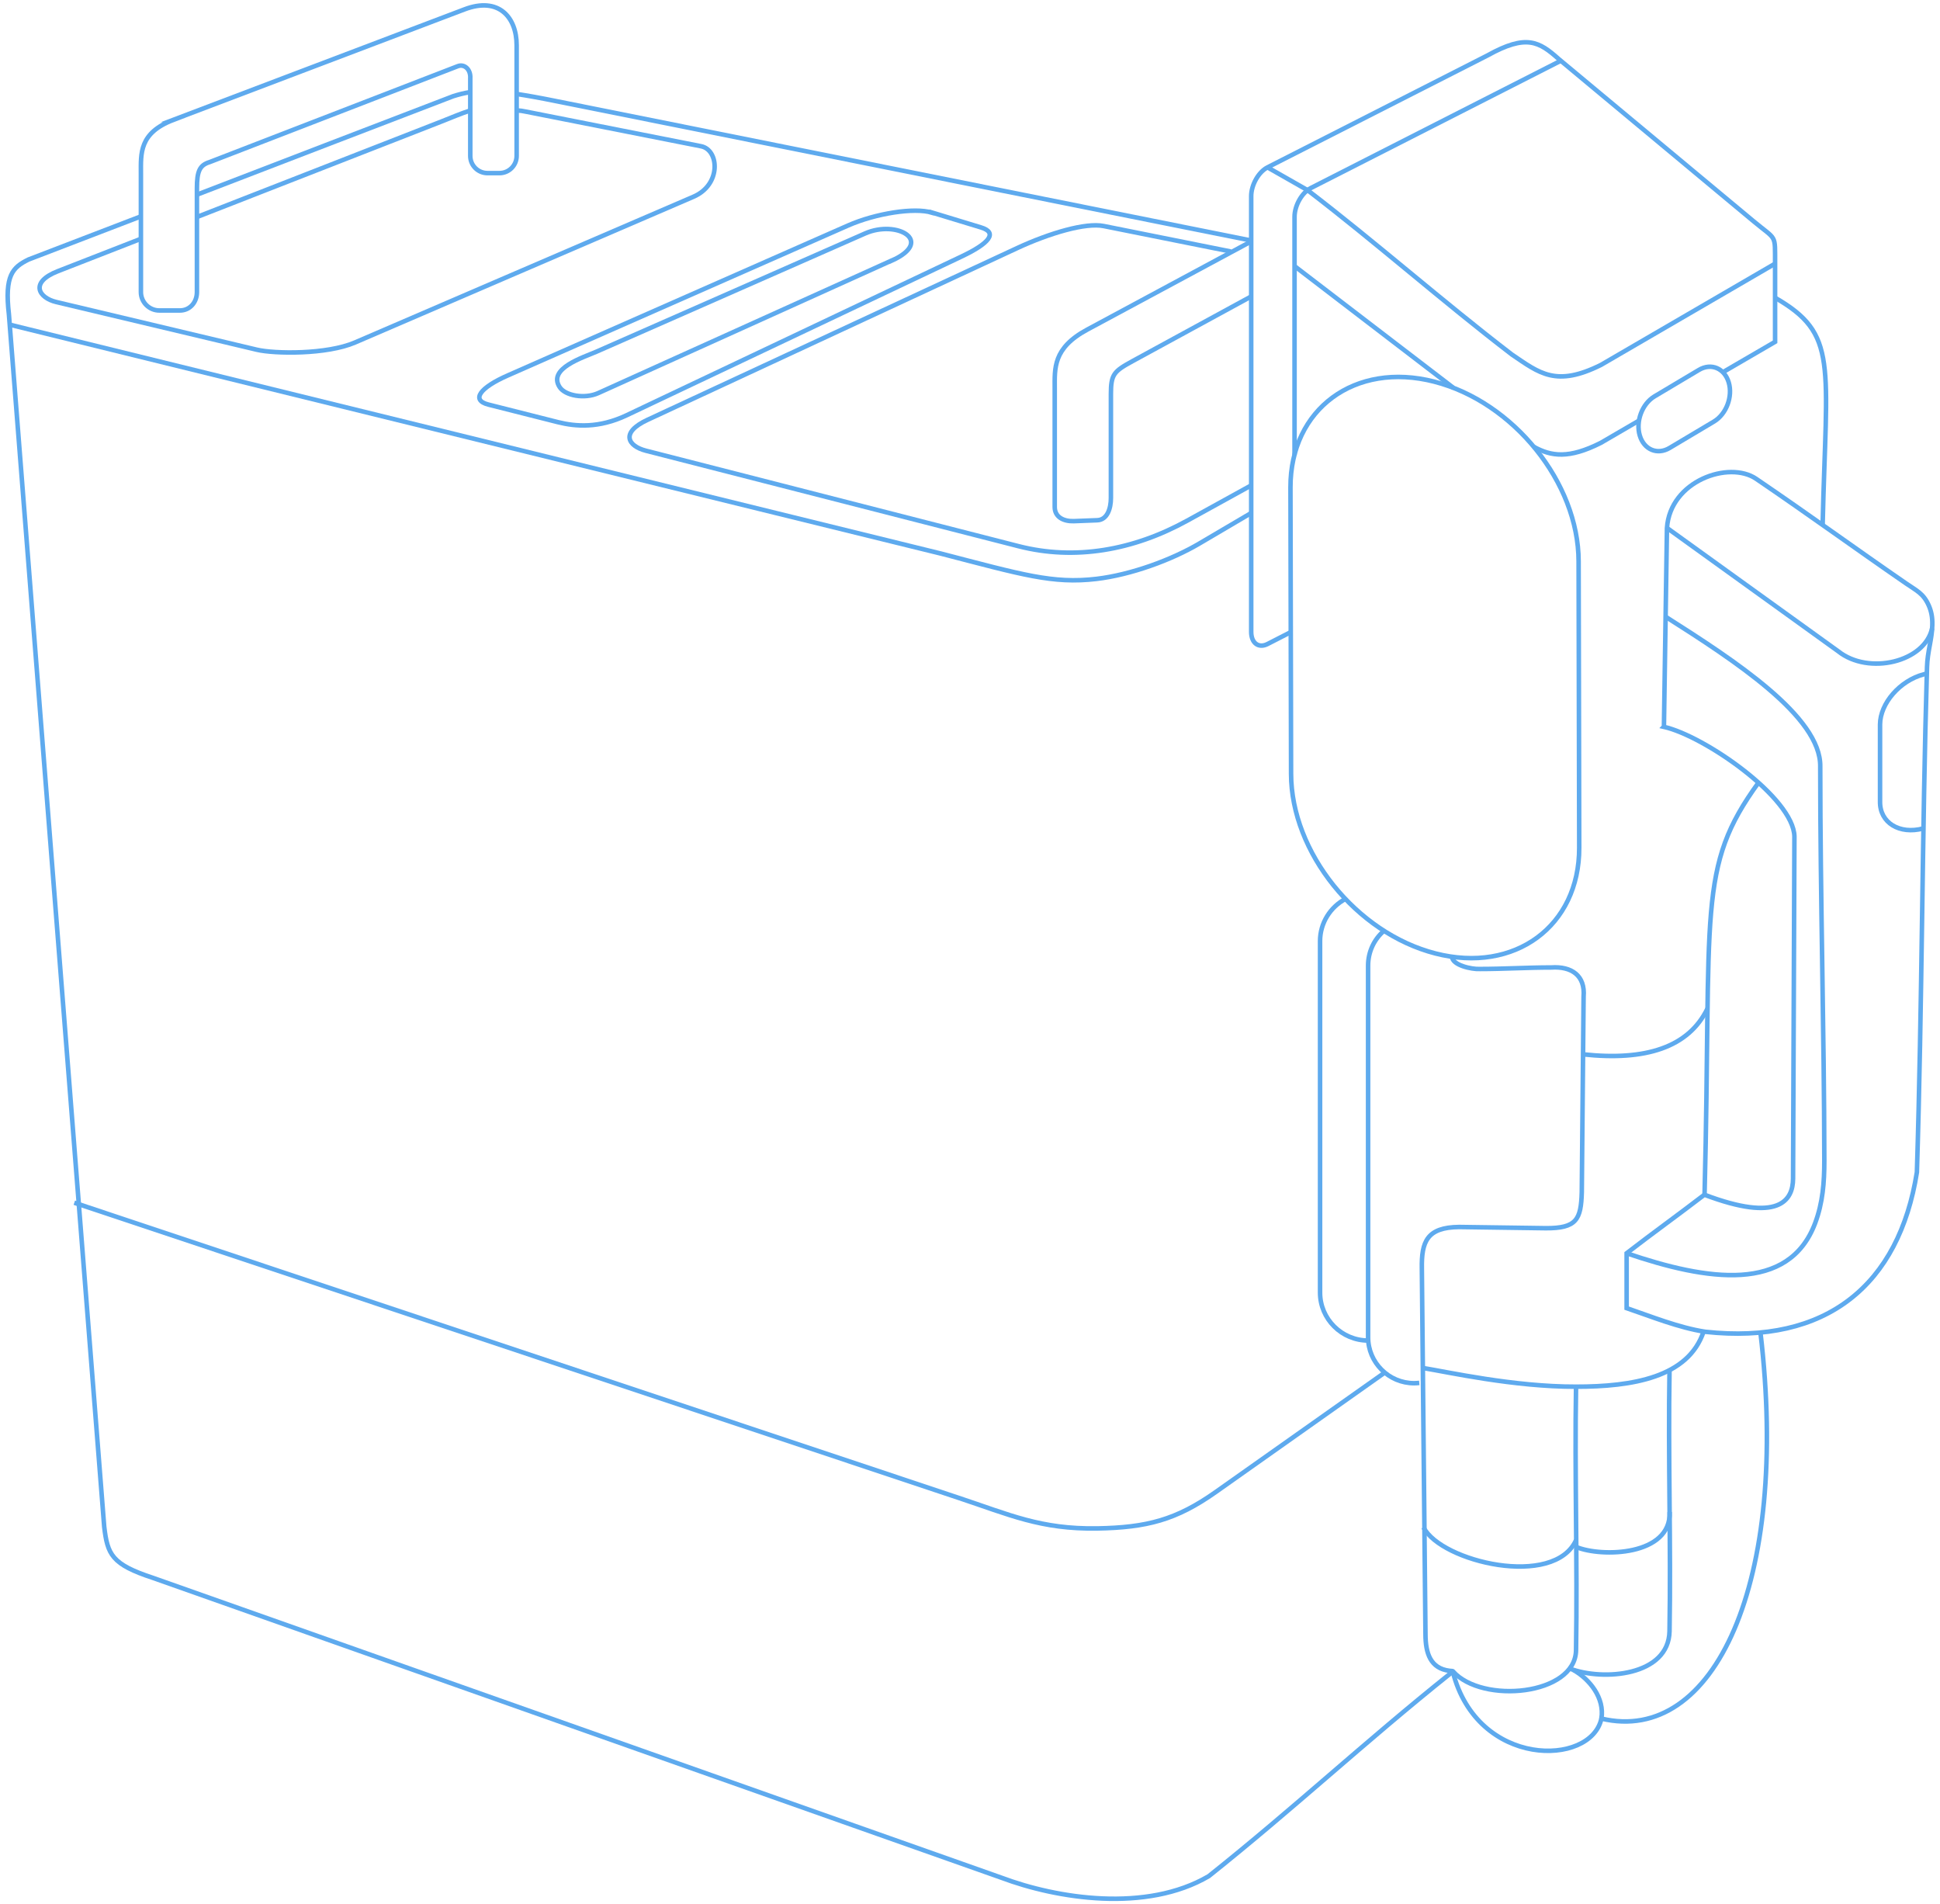 <svg width="428" height="420" viewBox="0 0 428 420" fill="none" xmlns="http://www.w3.org/2000/svg">
<path fill-rule="evenodd" clip-rule="evenodd" d="M316.419 84.178C333.911 88.668 348.237 106.462 348.27 123.79L348.404 186.983C348.437 204.278 334.177 214.788 316.685 210.298C299.193 205.808 284.867 187.981 284.834 170.686L284.7 107.493C284.667 90.198 298.927 79.688 316.419 84.178Z" stroke="#5EAAEE" stroke-miterlimit="22.93"/>
<path d="M284.767 139.422L279.636 142.049C277.67 143.047 276.038 141.85 276.038 139.355V43.269C276.038 40.774 277.67 37.914 279.636 36.916L328.213 12.205C336.776 7.448 339.575 9.178 343.906 13.036C358.232 24.943 372.526 36.883 386.852 48.79C392.05 53.114 391.583 51.484 391.617 58.169C391.65 64.189 391.583 69.377 391.617 75.397C387.785 77.626 383.954 79.854 380.122 82.083M285.6 58.701C297.294 67.648 308.956 76.595 320.65 85.542M338.375 98.546C342.24 100.675 346.105 101.24 353.168 97.681L361.564 92.792" stroke="#5EAAEE" stroke-miterlimit="22.93"/>
<path d="M285.6 100.309V47.826C285.6 45.331 287.233 42.471 289.198 41.473L344.339 13.402" stroke="#5EAAEE" stroke-miterlimit="22.93"/>
<path d="M279.636 36.918L288.465 41.94C303.792 53.681 318.218 66.452 333.544 78.193C339.675 82.35 343.306 85.41 353.202 80.488L391.584 58.171" stroke="#5EAAEE" stroke-miterlimit="22.93"/>
<path d="M391.583 65.652C405.577 73.701 402.945 79.887 402.112 115.641" stroke="#5EAAEE" stroke-miterlimit="22.93"/>
<path fill-rule="evenodd" clip-rule="evenodd" d="M367.095 160.275C367.328 145.675 367.528 131.074 367.762 116.473C368.461 105.996 381.488 101.573 387.419 105.597C399.647 113.912 408.809 120.63 420.504 128.679C422.802 130.275 424.302 130.841 425.501 133.502C426.068 134.765 426.367 136.162 426.301 137.925C426.234 140.985 425.235 143.679 425.135 147.138C424.035 184.322 424.069 221.373 422.902 258.557C418.971 283.402 402.978 296.672 376.224 293.746C370.327 292.847 364.063 290.287 358.866 288.524V276.417C364.863 271.794 369.994 268.136 376.024 263.513C392.45 269.732 395.549 264.777 395.582 259.987L395.882 184.488C395.682 175.974 376.058 162.338 367.062 160.309L367.095 160.275Z" stroke="#5EAAEE" stroke-miterlimit="22.93"/>
<path d="M367.462 136.031C382.588 145.643 401.779 158.082 401.579 169.091C401.579 198.193 402.445 226.929 402.479 256.031C402.479 260.787 402.145 265.277 400.446 269.801C394.616 285.233 376.691 282.506 358.866 276.419" stroke="#5EAAEE" stroke-miterlimit="22.93"/>
<path d="M367.762 116.441C380.356 125.521 392.95 134.568 405.544 143.648C412.274 149.002 424.668 146.009 426.268 138.559" stroke="#5EAAEE" stroke-miterlimit="22.93"/>
<path d="M425.101 148.57C424.868 148.604 424.635 148.67 424.402 148.737C419.137 150.134 414.806 155.122 414.773 159.779V176.808C414.706 181.464 419.037 184.125 424.302 182.728" stroke="#5EAAEE" stroke-miterlimit="22.93"/>
<path fill-rule="evenodd" clip-rule="evenodd" d="M381.388 84.346C382.321 87.472 380.855 91.331 378.157 92.96L368.328 98.814C365.629 100.41 362.697 99.18 361.764 96.053C360.831 92.927 362.297 89.069 364.996 87.439L374.825 81.585C377.524 79.989 380.455 81.22 381.388 84.346Z" stroke="#5EAAEE" stroke-miterlimit="22.93"/>
<path d="M376.058 263.48C377.657 200.121 374.292 191.44 387.985 172.582" stroke="#5EAAEE" stroke-miterlimit="22.93"/>
<path d="M43.447 42.937C62.305 35.686 81.129 28.436 99.987 21.218C101.253 20.819 102.419 20.52 103.752 20.32M113.947 20.719C116.313 21.085 119.145 21.584 122.576 22.283C173.819 32.56 224.762 42.77 276.004 53.048M320.35 210.997C320.35 212.892 324.715 213.824 326.448 213.724C331.712 213.724 336.976 213.391 342.24 213.391C346.705 213.092 349.77 215.154 349.37 219.844C349.237 234.212 349.104 248.613 348.97 262.981C348.804 269.001 347.804 270.93 341.041 270.897C334.677 270.797 328.28 270.731 321.916 270.631C314.786 270.697 313.587 273.89 313.687 279.777L314.486 360.398C314.486 364.722 315.619 367.981 319.751 368.513C320.817 368.646 320.783 368.447 319.817 369.245C301.059 384.245 285.5 398.813 266.676 413.813C252.882 421.895 233.191 418.768 220.897 414.145C158.526 392.094 96.155 370.076 33.751 348.025C24.622 345.032 23.723 342.87 22.99 336.75C15.893 246.518 9.03 159.544 1.966 69.345C0.967 60.697 2.799 58.968 6.298 57.238C14.56 54.079 22.823 50.886 31.086 47.726" stroke="#5EAAEE" stroke-miterlimit="22.93"/>
<path d="M305.524 302.727C293.03 311.541 280.735 320.222 268.241 329.069C259.479 335.255 253.015 336.918 242.087 337.118C229.593 337.317 222.696 334.091 211.468 330.366C146.432 308.681 81.429 286.962 16.393 265.277" stroke="#5EAAEE" stroke-miterlimit="22.93"/>
<path d="M2.133 71.609C70.601 88.439 139.069 105.268 207.57 122.097C225.528 126.753 232.258 128.816 241.887 127.685C249.484 126.787 258.446 123.527 264.677 119.836L276.038 113.15" stroke="#5EAAEE" stroke-miterlimit="22.93"/>
<path d="M313.12 305.02C312.754 305.054 312.387 305.087 311.988 305.087C306.39 305.087 301.826 300.53 301.826 294.943V212.992C301.826 209.932 303.158 207.171 305.324 205.309" stroke="#5EAAEE" stroke-miterlimit="22.93"/>
<path d="M301.859 295.675C295.995 295.675 291.23 290.919 291.23 285.098V207.57C291.23 203.546 293.529 200.021 296.861 198.258" stroke="#5EAAEE" stroke-miterlimit="22.93"/>
<path d="M388.385 293.879C394.949 349.189 378.057 384.976 353.302 379.056C351.003 389.699 325.915 390.032 320.517 368.713" stroke="#5EAAEE" stroke-miterlimit="22.93"/>
<path fill-rule="evenodd" clip-rule="evenodd" d="M38.216 26.441L102.486 2.062C110.016 -0.798 113.981 3.791 113.981 9.978V34.39C113.981 36.486 112.281 38.182 110.182 38.182H107.55C105.451 38.182 103.752 36.486 103.752 34.39V17.295C103.885 15.299 102.453 14.035 100.987 14.601L46.246 35.754C44.08 36.419 43.447 37.716 43.447 41.508V64.423C43.447 66.652 41.914 68.481 39.682 68.481H35.151C32.919 68.481 31.086 66.652 31.086 64.423V38.282C31.086 33.858 30.653 29.335 38.249 26.441H38.216Z" stroke="#5EAAEE" stroke-miterlimit="22.93"/>
<path d="M276.038 65.39L249.85 79.658C245.719 81.92 245.086 82.552 245.086 86.942V109.858C245.086 112.086 244.319 114.68 242.054 114.747L236.89 114.946C234.624 115.013 232.692 114.048 232.692 111.82V85.678C232.692 81.254 232.258 76.798 239.855 72.707L276.038 53.25" stroke="#5EAAEE" stroke-miterlimit="22.93"/>
<path fill-rule="evenodd" clip-rule="evenodd" d="M205.571 46.863L216.399 50.156C220.264 51.32 218.198 53.715 212.068 56.608L138.236 91.597C132.105 94.491 127.041 94.092 123.143 93.127L107.75 89.236C103.852 88.238 105.851 85.511 112.081 82.783L187.046 49.757C193.243 47.029 201.739 45.732 205.571 46.896V46.863Z" stroke="#5EAAEE" stroke-miterlimit="22.93"/>
<path d="M43.447 47.862L97.455 26.776C99.587 25.944 101.553 25.079 103.719 24.381M113.947 24.348C114.714 24.381 115.38 24.481 115.98 24.614L154.695 32.263C158.66 33.062 159.193 40.745 152.962 43.405L78.331 75.534C72.1 78.228 60.539 78.062 56.641 77.13L12.428 66.62C8.497 65.689 6.464 62.263 12.795 59.802L31.053 52.685" stroke="#5EAAEE" stroke-miterlimit="22.93"/>
<path d="M276.038 107.061L261.911 114.844C250.017 121.396 237.123 123.658 224.695 120.465L142.5 99.412C138.602 98.414 136.703 95.454 142.867 92.594L224.429 54.711C231.525 51.419 239.521 49.057 243.486 49.855L271.54 55.476" stroke="#5EAAEE" stroke-miterlimit="22.93"/>
<path fill-rule="evenodd" clip-rule="evenodd" d="M196.775 57.438L131.972 86.706C129.007 88.037 124.675 87.305 123.442 85.343C120.844 81.252 128.64 78.857 131.605 77.56L190.878 51.484C197.841 48.425 206.27 53.148 196.775 57.471V57.438Z" stroke="#5EAAEE" stroke-miterlimit="22.93"/>
<path d="M349.237 232.55C363.064 234.047 372.526 231.02 376.691 222.473" stroke="#5EAAEE" stroke-miterlimit="22.93"/>
<path d="M313.92 301.73C319.317 302.595 333.911 305.888 347.704 305.855C360.132 305.855 372.493 303.826 375.858 293.648" stroke="#5EAAEE" stroke-miterlimit="22.93"/>
<path d="M347.704 305.887C347.371 325.443 348.037 344.468 347.704 363.991C347.538 373.936 327.014 375.898 320.55 368.647" stroke="#5EAAEE" stroke-miterlimit="22.93"/>
<path d="M368.328 302.195C367.995 321.486 368.661 340.477 368.328 359.767C368.161 369.679 353.668 370.843 346.271 368.016" stroke="#5EAAEE" stroke-miterlimit="22.93"/>
<path d="M347.737 339.643C342.906 350.419 317.951 344.499 314.053 336.883" stroke="#5EAAEE" stroke-miterlimit="22.93"/>
<path d="M368.361 333.492C368.695 343.171 353.368 343.537 347.738 341.208" stroke="#5EAAEE" stroke-miterlimit="22.93"/>
<path d="M353.301 379.057C354.034 374.567 350.769 370.41 347.138 368.348" stroke="#5EAAEE" stroke-miterlimit="22.93"/>
</svg>
